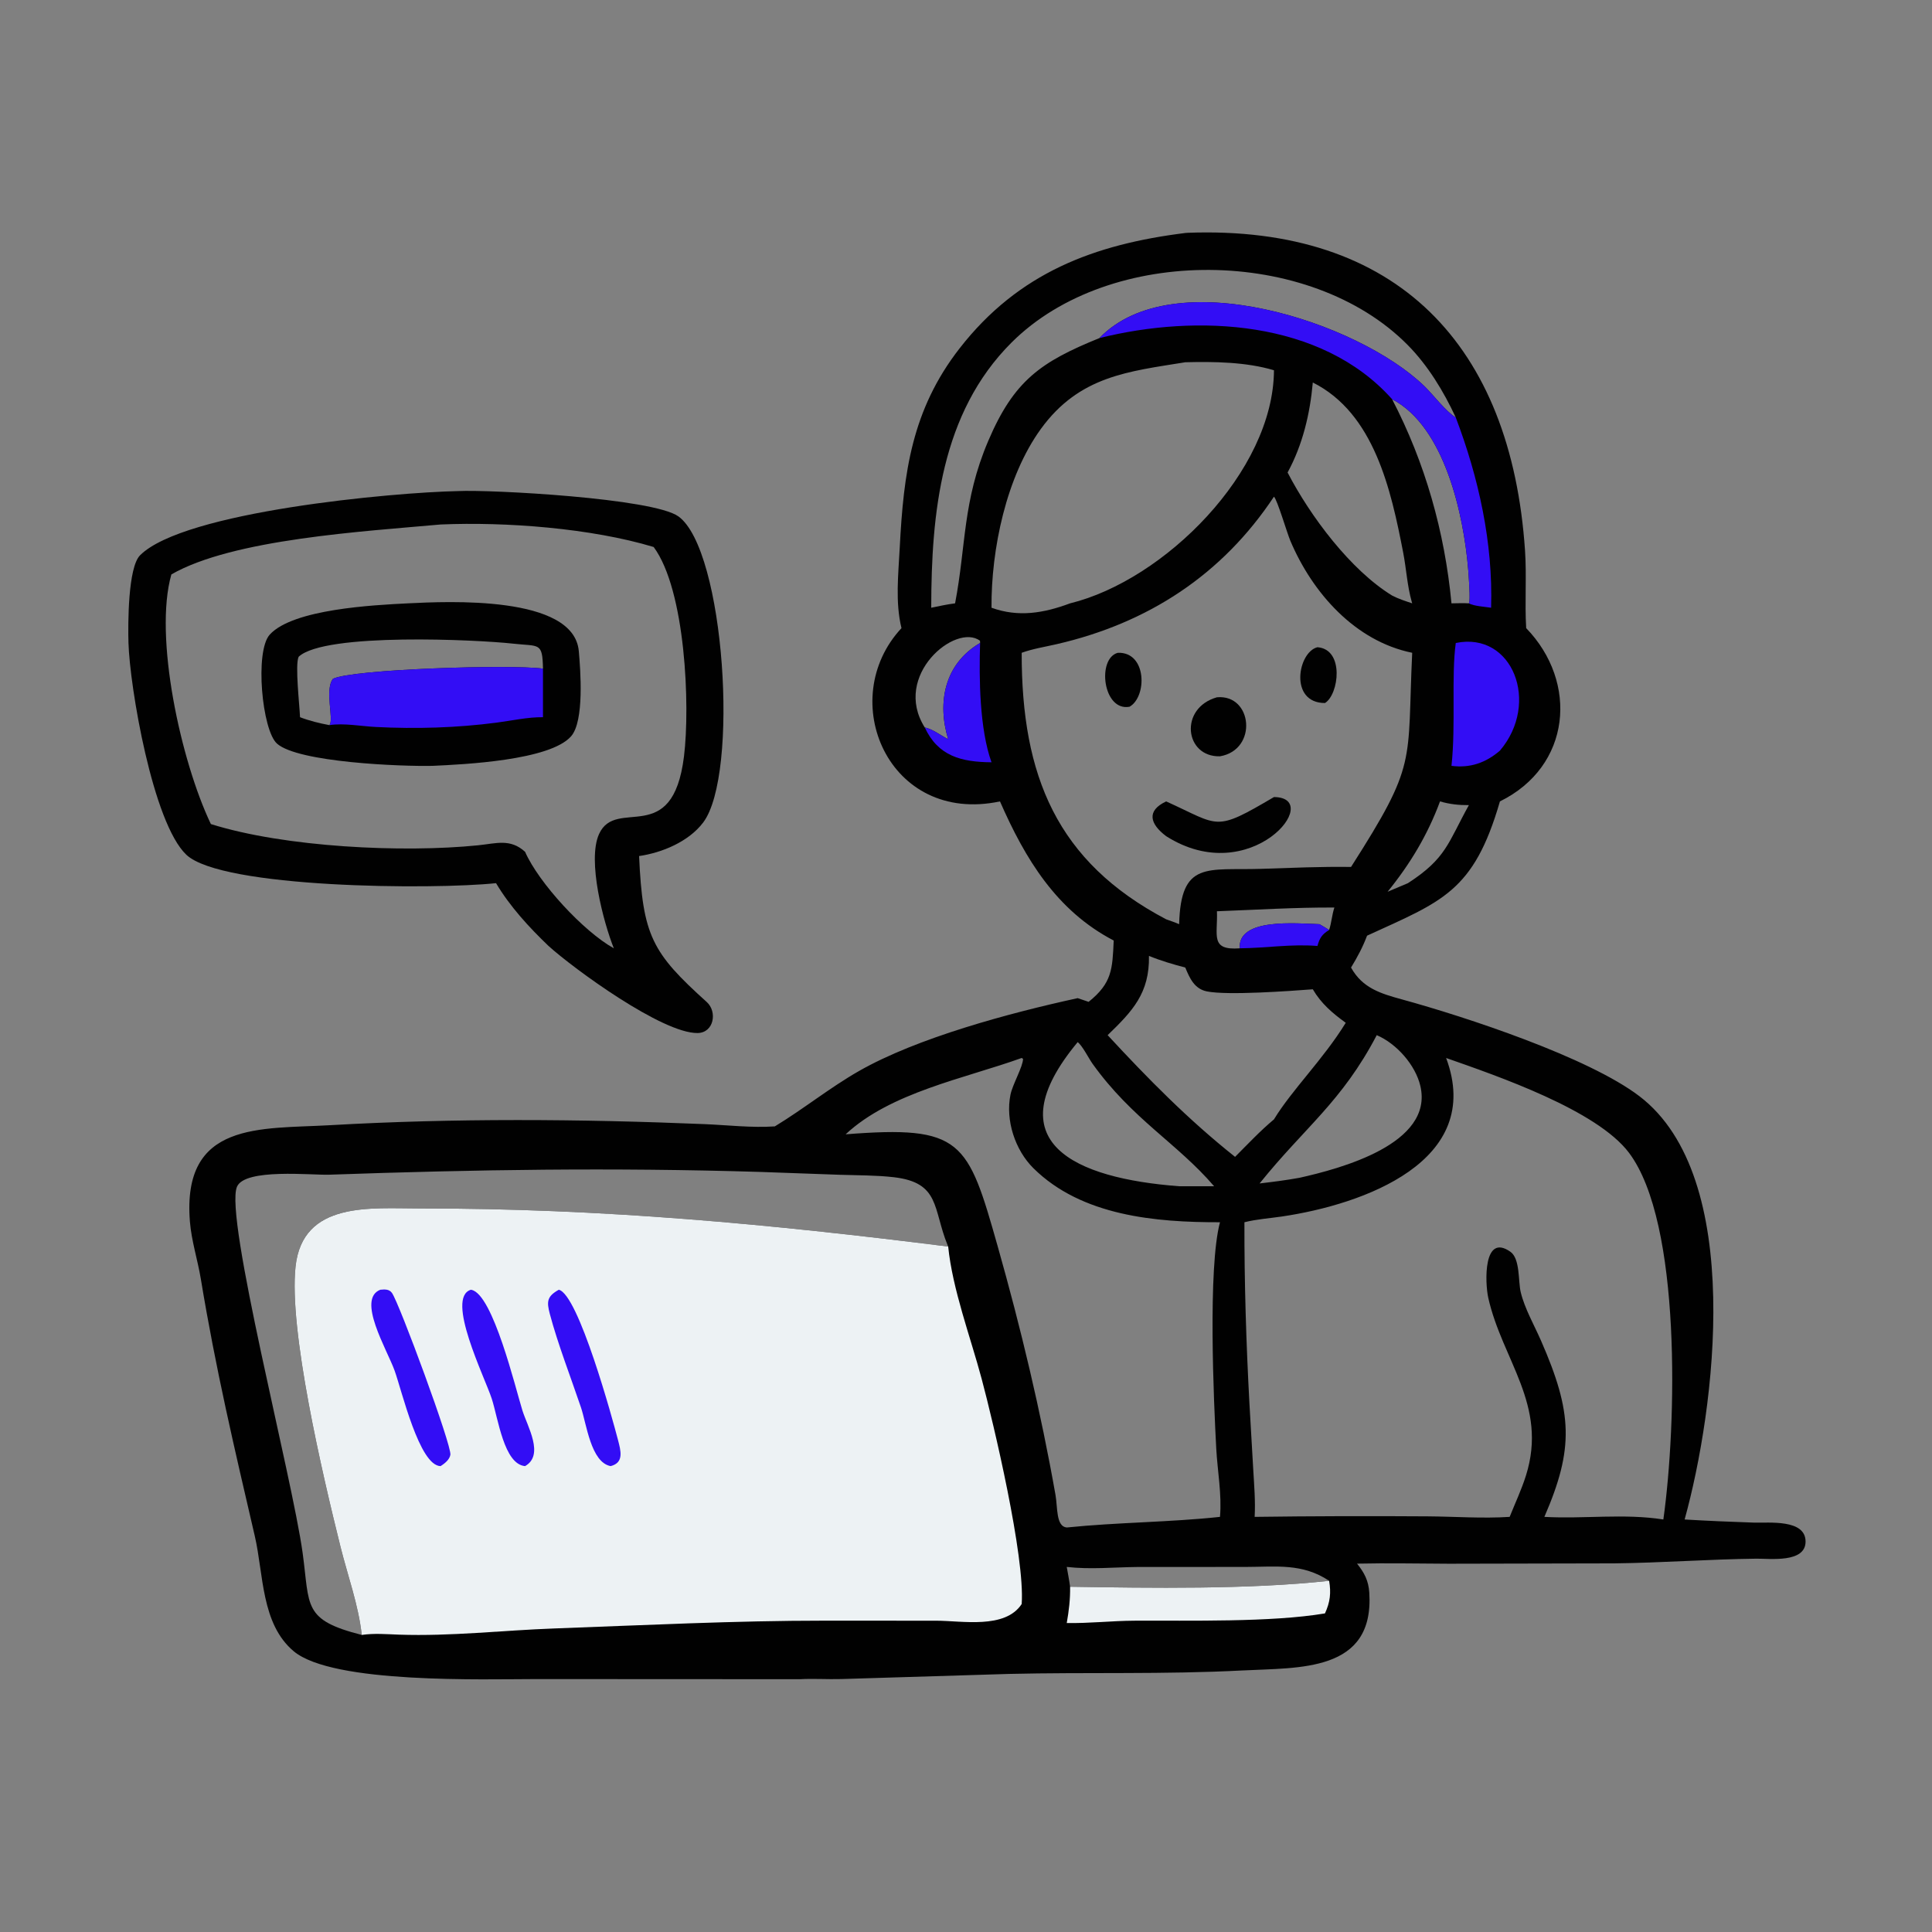 <?xml version="1.0" encoding="UTF-8"?> <svg xmlns="http://www.w3.org/2000/svg" xmlns:xlink="http://www.w3.org/1999/xlink" width="1024" height="1024"><rect width="100%" height="100%" fill="#808080" stroke="none"/><path fill="#010101" transform="scale(2 2)" d="M314.114 61.744C314.294 61.724 314.474 61.705 314.654 61.698C370.361 59.583 400.473 91.616 404.147 145.897C404.612 152.763 404.043 159.622 404.454 166.461C418.326 180.802 416.421 203.084 397.494 212.382C390.538 236.397 382.19 238.834 362.284 247.965C361.162 250.982 359.706 253.667 358.041 256.412C361.058 261.883 365.972 263.328 371.599 264.871C388.4 269.478 420.927 280.171 434.47 290.512C462.561 311.96 454.508 373.551 446.444 402.679C452.597 403.05 458.714 403.301 464.874 403.511C468.654 403.64 478.491 402.5 478.494 408.529C478.496 414.274 469.006 413.021 465.463 413.064C452.912 413.216 440.384 414.161 427.837 414.309L383.97 414.403C375.86 414.377 367.741 414.196 359.632 414.381C361.568 416.794 362.668 418.884 362.875 422.055C364.253 443.248 344.244 441.905 329.159 442.693C308.53 443.77 287.975 443.118 267.362 443.608L222.913 444.966C219.272 445.07 215.65 444.805 212.003 445.006L142.125 444.972C128.4 444.977 88.196 446.294 77.825 437.588C69.182 430.333 69.864 417.165 67.534 407.123C62.097 383.694 57.172 362.857 53.23 338.984C52.388 333.882 50.745 328.901 50.328 323.737C48.178 297.061 69.052 299.246 87.434 298.191C120.355 296.302 153.709 296.541 186.65 297.902C192.787 298.155 199.214 298.924 205.336 298.504C212.923 293.904 219.883 288.27 227.578 283.868C243.013 275.038 267.498 268.462 285.596 264.519L288.497 265.499C294.711 260.508 294.802 256.876 295.143 249.247C279.968 241.341 271.668 227.587 265.005 212.382C235.426 218.646 221.317 185.348 238.902 166.461C237.221 159.617 238.082 152.11 238.438 145.149C239.456 125.272 241.63 108.608 254.284 92.34C269.938 72.215 290.053 64.744 314.114 61.744ZM329.784 323.91C329.751 339.875 330.249 355.958 331.112 371.901L332.123 389.453C332.363 393.612 332.727 397.826 332.494 401.987C347.737 401.781 363.064 401.746 378.311 401.85C385.516 401.899 392.883 402.455 400.073 401.987C401.523 398.372 403.25 394.697 404.411 390.983C410.242 372.332 398.123 360.484 394.406 343.939C393.511 339.887 393.058 326.645 400.278 331.736C402.877 333.568 402.32 339.56 403.001 342.416C404.032 346.736 406.587 351.186 408.368 355.252C416.752 374.392 417.153 383.842 409.275 401.987C419.723 402.576 430.413 401.035 440.805 402.679C444.341 377.515 445.652 324.09 431.726 305.535C423.189 294.16 396.844 285.157 383.237 280.377C393.452 307.773 361.258 319.197 339.747 322.382C336.479 322.866 332.975 323.096 329.784 323.91ZM246.784 161.057C248.881 160.631 250.982 160.155 253.107 159.893C256.055 144.522 255.062 132.896 261.886 116.865C268.712 100.83 275.839 95.895 291.354 89.597C310.93 69.273 359.873 85.305 377.465 102.324C379.863 104.644 383.117 109.02 385.796 110.644C382.589 103.711 378.385 96.804 373.002 91.375C347.147 65.3 294.176 64.746 268.078 90.768C249.336 109.456 246.819 136.03 246.784 161.057ZM341.225 125.219C347.285 136.892 357.93 151.084 368.917 157.822C370.644 158.723 372.408 159.272 374.246 159.893L374.11 159.426C372.922 155.226 372.69 150.743 371.861 146.455C368.636 129.786 364.182 109.521 347.907 101.365C347.172 109.627 345.228 117.873 341.225 125.219ZM312.486 314.367L321.753 314.367C311.944 302.941 300.079 296.608 289.562 281.942C288.505 280.468 286.884 277.16 285.596 276.175C263.472 302.782 284.784 312.267 312.486 314.367ZM356.636 271.054C353.1 268.486 350.143 265.98 347.907 262.173C341.926 262.626 325.329 263.839 319.837 262.732C316.542 262.068 315.284 259.251 314.114 256.412C310.834 255.545 307.63 254.617 304.486 253.32C304.671 263.225 300.091 267.989 293.537 274.326C304.224 285.883 314.913 296.731 327.307 306.581C330.664 303.215 333.962 299.695 337.613 296.646C342.405 288.778 350.668 280.745 356.636 271.054ZM333.806 313.625C337.345 313.217 340.881 312.759 344.388 312.125C354.974 309.75 380.035 303.217 376.405 287.775C375.101 282.226 370.106 276.57 364.852 274.326C355.582 292.034 345.769 298.734 333.806 313.625ZM352.233 418.927C345.093 414.195 338.184 415.241 330.003 415.256L301.495 415.268C295.209 415.325 288.968 415.97 282.699 415.251C282.999 416.995 283.355 418.749 283.587 420.502C304.765 420.84 331.081 421.255 352.233 418.927ZM251.278 330.352L251.096 329.911C247.198 320.315 249.177 313.393 236.844 311.972C232.172 311.434 227.337 311.488 222.638 311.331L201.345 310.569C162.177 309.383 126.104 309.942 87.214 311.308C82.68 311.467 64.914 309.541 62.802 314.499C59.408 322.468 77.426 391.302 80.207 411.585C82.143 425.708 80.141 429.272 95.867 433.273C95.034 425.455 92.132 417.531 90.231 409.893C85.416 390.545 76.496 352.485 78.324 335.651C80.216 318.229 98.298 320.261 111.324 320.253C159.603 320.222 203.809 324.371 251.278 330.352ZM384.657 159.893C386.18 159.882 387.748 159.798 389.266 159.893C389.769 159.595 389.177 151.961 389.08 150.81C387.892 136.63 382.941 113.093 368.917 105.791C377.682 122.628 382.867 140.989 384.657 159.893ZM349.662 244.916C350.534 245.4 351.38 245.935 352.233 246.452C352.872 244.507 352.979 242.463 353.622 240.505C343.277 240.453 332.844 241.112 322.502 241.494C322.753 247.879 320.607 251.913 328.55 251.313C327.978 243.168 343.558 244.733 349.662 244.916ZM245.072 192.782C247.175 193.207 249.327 194.927 251.278 195.902C248.315 186.145 250.282 175.931 259.737 170.399L259.708 169.809C253.322 165.01 236.353 178.96 245.072 192.782ZM389.266 213.369C386.605 213.391 384.183 213.128 381.62 212.382C378.341 221.257 373.676 229.006 367.724 236.325L373.116 234.047C383.316 227.445 383.696 223.408 389.266 213.369ZM282.699 404.801C296.216 403.417 310.087 403.415 323.306 401.987C323.838 396.143 322.635 389.767 322.319 383.891C321.643 371.324 320.07 336.03 323.306 323.91C306.289 323.936 286.686 322.263 273.876 309.598C269.02 304.798 266.405 296.9 267.787 290.094C268.335 287.394 271.109 282.651 271.115 280.606L270.757 280.377C255.578 285.837 236.008 289.485 224.101 300.606C254.964 298.178 256.455 302.232 264.388 330.245C270.522 351.906 275.816 374.053 279.727 396.227C280.3 399.477 279.826 404.544 282.699 404.801ZM314.114 96.002C299.072 98.443 286.062 99.605 275.853 113.655C266.662 126.306 262.653 145.593 262.759 161.057C269.882 163.63 276.569 162.506 283.587 159.893C308.536 153.776 337.494 124.976 337.613 98.122C330.303 95.926 321.718 95.805 314.114 96.002ZM337.613 131.627C323.895 152.296 304.3 165.133 279.967 170.726C276.878 171.436 273.748 171.918 270.757 172.995C270.714 205.623 280.071 228.379 309.05 243.628C310.19 244.048 311.377 244.423 312.486 244.916C312.92 228.052 319.939 230.697 334.082 230.256C342.081 230.006 350.031 229.627 358.041 229.749C375.715 202.078 372.846 202.573 374.246 172.995C359.093 169.908 347.806 157.114 341.967 143.343C341.076 141.243 338.514 132.495 337.613 131.627Z"></path><path fill="#EDF2F4" transform="scale(2 2)" d="M95.867 433.273C95.034 425.455 92.132 417.531 90.231 409.893C85.416 390.545 76.496 352.485 78.324 335.651C80.216 318.229 98.298 320.261 111.324 320.253C159.603 320.222 203.809 324.371 251.278 330.352C252.415 341.659 257.189 354.342 260.133 365.342C263.332 377.296 271.669 412.604 270.757 425.084C266.359 431.798 254.952 429.506 248.118 429.504L218.481 429.492C194.987 429.482 170.53 430.7 146.895 431.558C133.184 432.055 119.475 433.673 105.751 433.2C102.386 433.084 99.221 432.789 95.867 433.273Z"></path><path fill="#330DF5" transform="scale(2 2)" d="M100.781 341.796C101.933 341.688 103.129 341.589 103.876 342.643C105.829 345.397 119.807 383.232 119.353 385.557C119.094 386.883 117.826 387.848 116.765 388.535C111.132 388.469 106.493 368.515 104.564 363.2C102.505 357.524 94.468 344.267 100.781 341.796Z"></path><path fill="#330DF5" transform="scale(2 2)" d="M124.798 341.796L124.936 341.822C130.642 342.95 136.605 367.903 138.449 373.799C139.766 378.013 144.327 385.617 139.145 388.535C133.546 388.026 132.028 375.917 130.313 370.649C128.468 364.98 117.954 343.839 124.798 341.796Z"></path><path fill="#330DF5" transform="scale(2 2)" d="M148.088 341.796C153.31 343.009 162.373 376.223 163.756 381.535C164.528 384.501 165.431 387.611 161.826 388.535C156.592 387.554 155.434 377.342 153.96 372.98C151.299 365.103 147.811 356.13 145.711 348.217C144.837 344.926 144.954 343.547 148.088 341.796Z"></path><path fill="#010101" transform="scale(2 2)" d="M337.613 211.227C351.163 211.322 331.461 235.835 309.05 221.599C304.732 218.356 303.751 214.858 309.05 212.382C323.396 218.864 321.663 220.622 337.613 211.227Z"></path><path fill="#010101" transform="scale(2 2)" d="M322.502 184.787C331.972 183.938 333.377 198.714 323.306 200.429C313.921 200.659 312.421 187.637 322.502 184.787Z"></path><path fill="#010101" transform="scale(2 2)" d="M349.141 171.522C356.36 172.082 354.815 184.079 351.129 186.309C341.556 186.3 343.927 172.79 349.141 171.522Z"></path><path fill="#010101" transform="scale(2 2)" d="M296.246 172.995C304.013 172.737 303.987 184.714 299.332 187.294C292.277 188.596 290.636 174.475 296.246 172.995Z"></path><path fill="#330DF5" transform="scale(2 2)" d="M291.354 89.597C310.93 69.273 359.873 85.305 377.465 102.324C379.863 104.644 383.117 109.02 385.796 110.644C391.874 126.641 395.678 143.852 395.161 161.057C393.578 160.796 390.578 160.642 389.266 159.893C389.769 159.595 389.177 151.961 389.08 150.81C387.892 136.63 382.941 113.093 368.917 105.791C350.156 84.748 317.155 83.15 291.354 89.597Z"></path><path fill="#EDF2F4" transform="scale(2 2)" d="M283.587 420.502C304.765 420.84 331.081 421.255 352.233 418.927C352.784 422.155 352.5 424.585 351.129 427.57C336.867 429.971 315.113 429.418 300.568 429.5C294.598 429.533 288.685 430.229 282.699 430.117C283.271 426.887 283.644 423.786 283.587 420.502Z"></path><path fill="#330DF5" transform="scale(2 2)" d="M385.796 170.399C400.869 167.275 408.231 186.304 397.494 198.928C393.752 202.152 389.593 203.601 384.657 202.958C385.838 192.02 384.578 179.233 385.796 170.399Z"></path><path fill="#330DF5" transform="scale(2 2)" d="M259.737 170.399C259.431 179.761 259.598 193.219 262.759 202.013C254.741 201.946 248.609 200.387 245.072 192.782C247.175 193.207 249.327 194.927 251.278 195.902C248.315 186.145 250.282 175.931 259.737 170.399Z"></path><path fill="#330DF5" transform="scale(2 2)" d="M328.55 251.313C327.978 243.168 343.558 244.733 349.662 244.916C350.534 245.4 351.38 245.935 352.233 246.452C350.358 247.6 349.711 248.573 349.141 250.693C342.301 250.12 335.413 251.256 328.55 251.313Z"></path><path fill="#010101" transform="scale(2 2)" d="M121.365 130.142C129.726 129.711 173.087 131.999 179.802 136.863C192.096 145.768 195.923 205.341 186.34 217.984C182.507 223.04 175.489 225.976 169.366 226.863C170.315 248.04 172.798 252.469 187.305 265.557C190.145 268.12 189.207 273.7 184.871 273.763C175.524 273.898 152.05 256.732 145.371 250.693C140.204 245.748 135.12 240.216 131.455 234.047C114.552 235.826 58.748 235.401 49.382 226.519C40.462 218.061 34.376 181.937 34.045 170.326C33.907 165.451 33.886 150.387 37.123 147.151C48.739 135.542 104.13 130.491 121.365 130.142ZM45.416 152.226C40.718 168.682 47.901 201.666 55.885 218.386C75.555 224.563 106.822 226.035 126.685 224.014C131.554 223.519 135.212 222.175 139.145 225.731C142.792 233.999 154.619 246.834 162.672 251.313C159.952 244.509 155.561 228.058 158.756 221.027C163.298 211.031 178.237 224.923 181.264 200.454C182.916 187.105 181.694 156.402 173.229 144.96C156.694 139.974 134.026 138.25 116.765 138.995C96.33 140.849 61.767 142.837 45.416 152.226Z"></path><path fill="#010101" transform="scale(2 2)" d="M108.07 159.893C118.519 159.383 152.067 157.655 153.389 172.556C153.823 177.445 154.894 191.074 151.349 195.12C145.742 201.52 122.994 202.576 114.633 202.958C106.403 203.146 79.058 202.072 73.415 197.072C69.433 193.544 67.476 172.566 71.493 168.171C77.674 161.409 98.919 160.353 108.07 159.893ZM87.298 192.165C88.596 190.771 85.945 182.911 88.242 179.893C93.312 177.328 135.183 176.042 143.896 177.191C143.752 170.08 142.948 171.355 135.907 170.566C126.822 169.548 86.091 167.562 79.151 174.042C78.136 176.05 79.399 187.026 79.51 190.066C81.939 191.005 84.737 191.696 87.298 192.165Z"></path><path fill="#330DF5" transform="scale(2 2)" d="M87.298 192.165C88.596 190.771 85.945 182.911 88.242 179.893C93.312 177.328 135.183 176.042 143.896 177.191L143.896 190.066C139.816 190.028 135.687 190.972 131.645 191.5C121.022 192.888 110.281 193.203 99.586 192.658C95.682 192.459 91.123 191.574 87.298 192.165Z"></path></svg> 